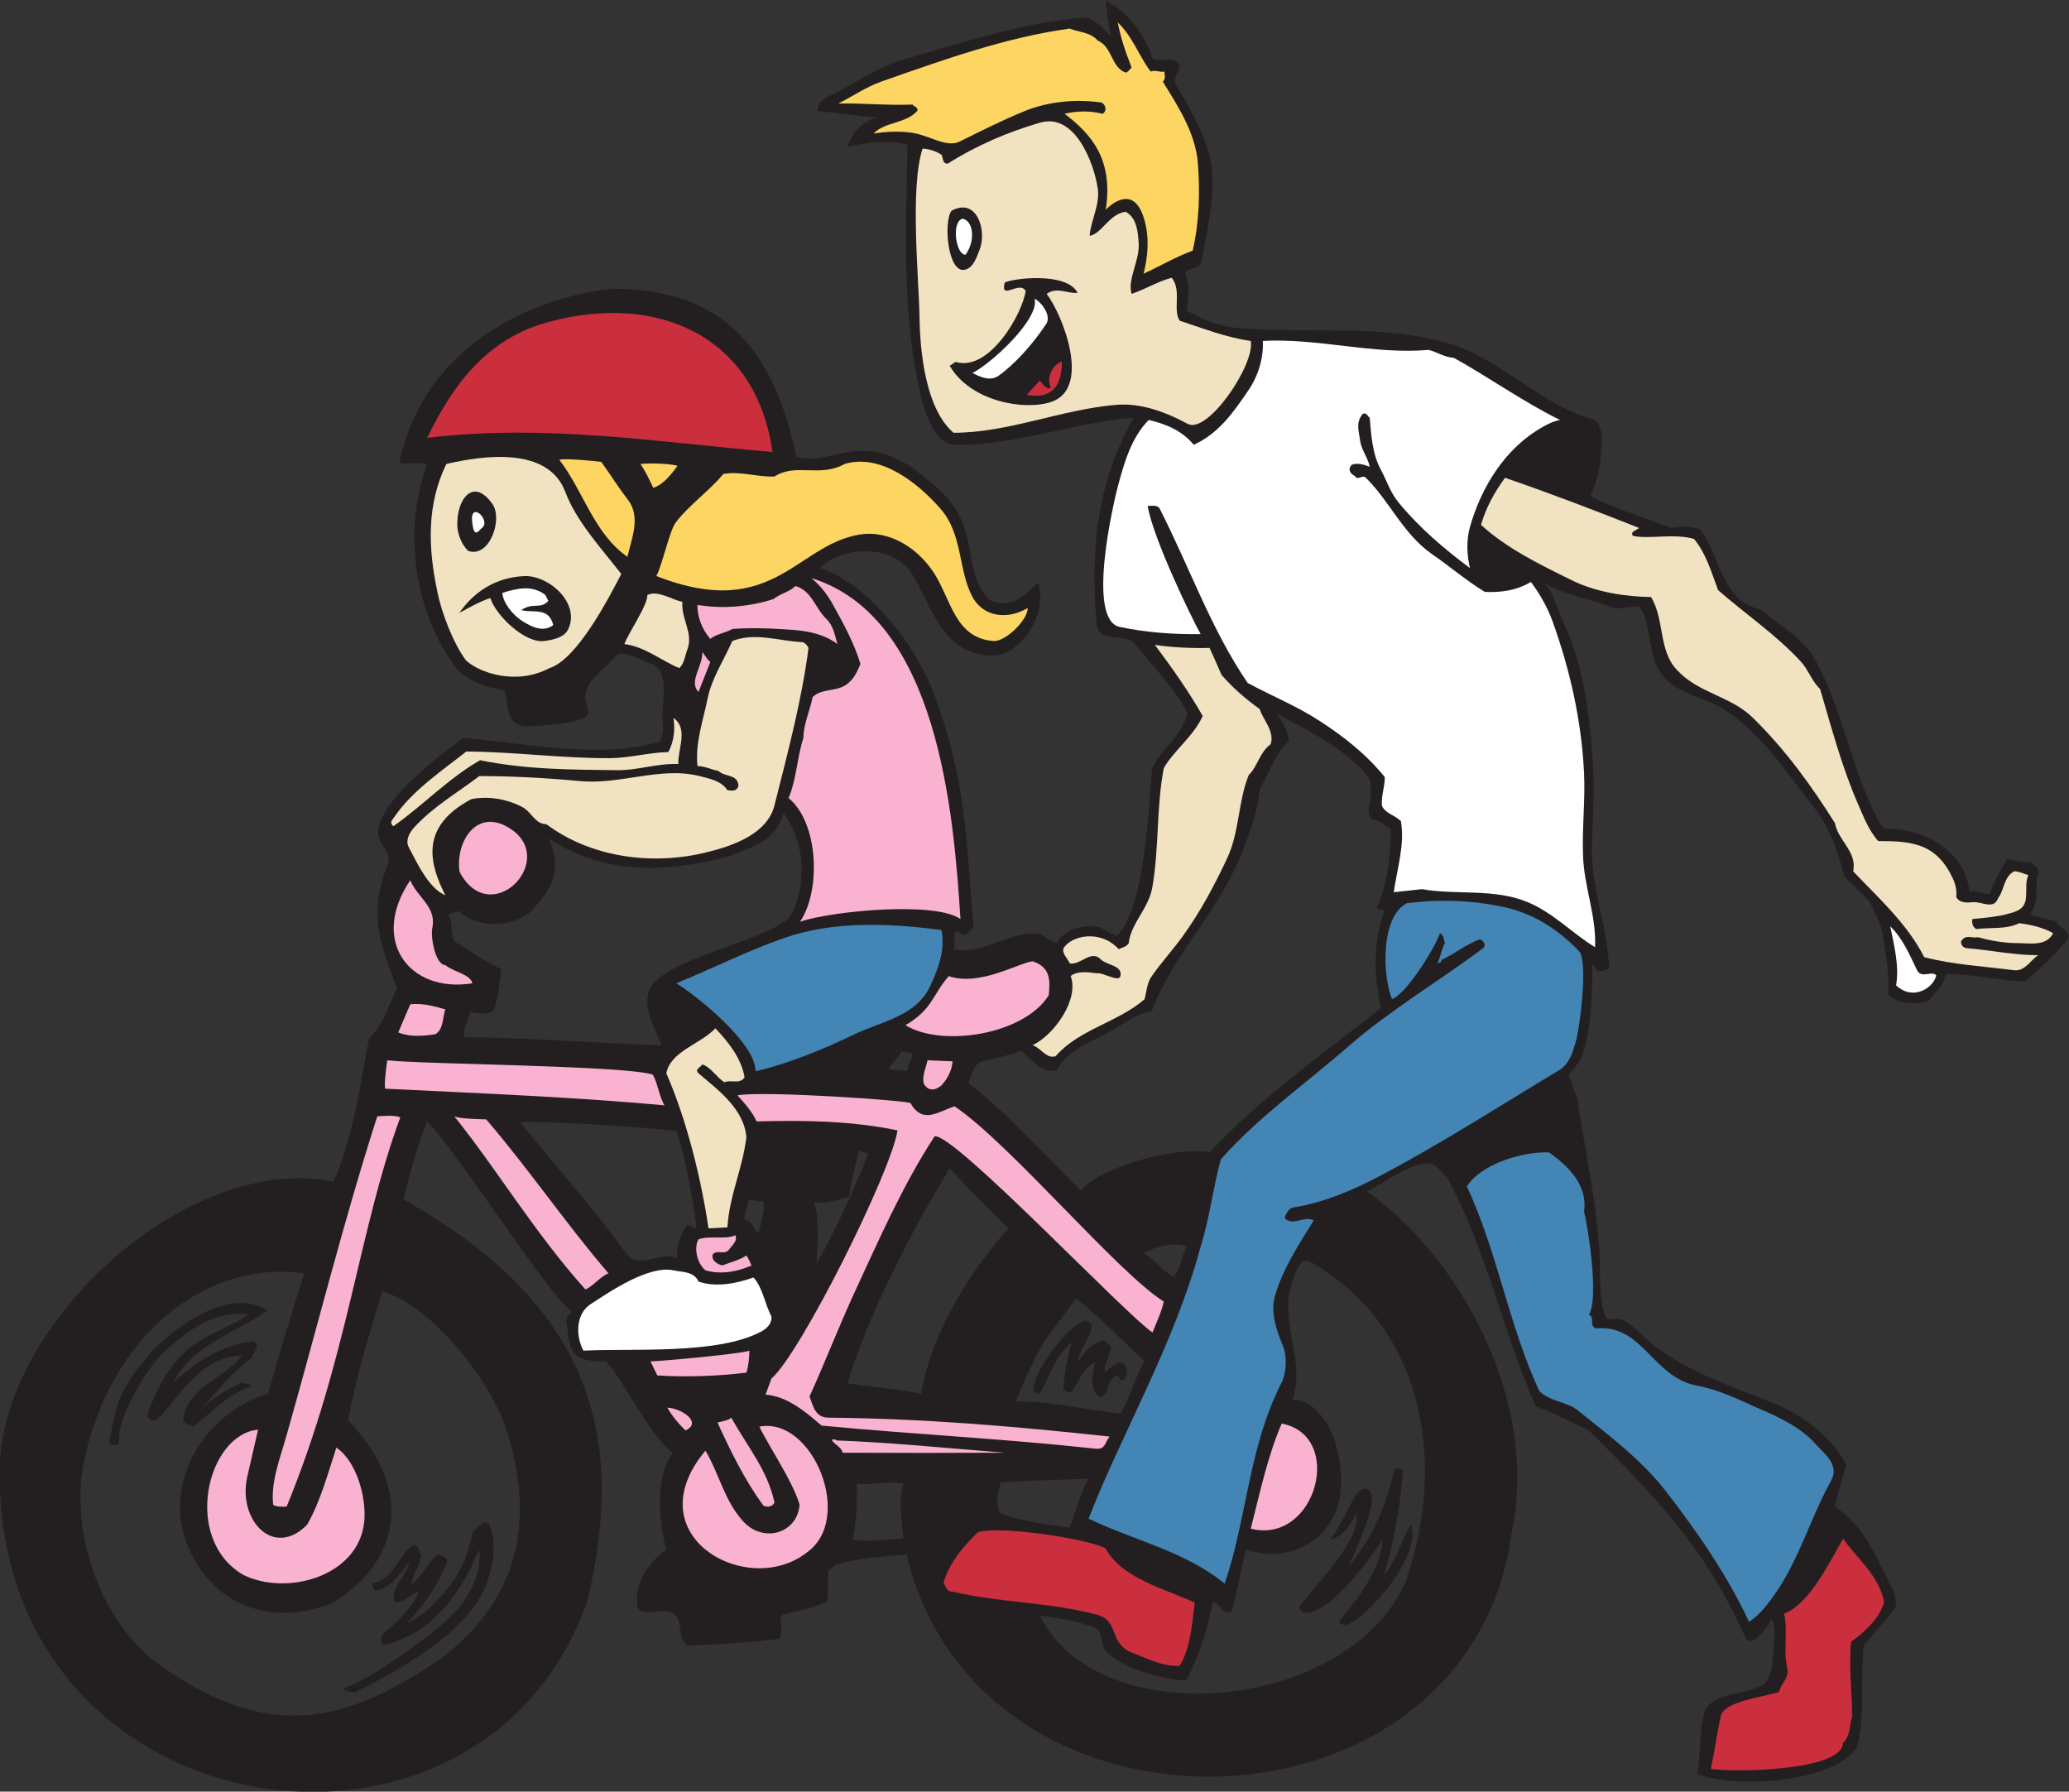 <?xml version="1.0" encoding="UTF-8" standalone="no"?>
<svg
   xmlns:dc="http://purl.org/dc/elements/1.1/"
   xmlns:cc="http://creativecommons.org/ns#"
   xmlns:rdf="http://www.w3.org/1999/02/22-rdf-syntax-ns#"
   xmlns:svg="http://www.w3.org/2000/svg"
   xmlns="http://www.w3.org/2000/svg"
   viewBox="0 0 776.347 672.173"
   height="672.173"
   width="776.347"
   xml:space="preserve"
   id="svg2"
   version="1.1"><rect x="0" y="0" width="776.347" height="672.173" fill="#333333" stroke="none"/><defs
     id="defs6" /><g
     transform="matrix(1.333,0,0,-1.333,0,672.173)"
     id="g10"><g
       transform="scale(0.1)"
       id="g12"><path
         id="path14"
         style="fill:#231f20;fill-opacity:1;fill-rule:evenodd;stroke:none"
         d="m 0,937.305 c 29.516,403.195 534.238,859.675 938.879,779.755 56.16,124.56 74.161,272.16 100.081,403.21 41.76,39.59 54,93.59 79.2,140.39 -23.04,58.32 -46.08,118.8 -53.28,174.97 -7.2,55.44 3.6,119.51 25.2,169.19 17.28,38.16 -23.04,56.88 -25.2,90 -5.76,88.56 174.24,223.2 239.04,270.72 146.16,-11.52 293.04,-42.48 439.19,-30.96 38.89,2.88 76.33,10.08 113.05,19.44 15.84,23.04 8.64,51.84 8.64,76.32 0,47.52 19.44,115.92 -28.08,143.28 -34.56,7.92 -64.08,35.28 -98.65,28.08 -33.11,-43.92 -79.91,-62.64 -90,-112.32 -5.03,-22.32 9.37,-36 7.93,-56.16 -10.08,-28.08 -151.92,-35.28 -177.12,-34.56 -59.76,2.88 -46.8,73.44 -59.04,101.52 -36,2.88 -110.88,26.64 -138.24,65.52 -116.64,156.96 -147.6,387.36 -79.2,570.96 -28.08,5.76 -56.88,-1.44 -78.48,2.88 83.52,390.24 475.2,481.68 605.52,490.32 329.76,-1.44 453.6,-199.44 512.64,-473.04 102.24,-30.96 191.52,91.44 368.64,-64.8 167.76,-125.28 83.52,-246.24 174.96,-338.4 74.88,-31.67 113.03,33.84 137.51,48.24 21.61,-84.96 -30.23,-154.8 -72.71,-185.76 -47.52,-34.56 -119.52,-16.56 -160.56,16.56 -64.08,53.28 -83.53,136.8 -126.72,200.16 -54,78.48 -191.52,73.44 -256.32,10.8 138.24,-41.76 278.64,-227.52 324,-360 87.83,-231.12 90,-411.84 109.44,-650.87 -9.36,-7.21 -14.4,-19.45 -28.09,-22.33 -7.19,4.32 -14.39,9.37 -22.31,10.8 -7.2,-16.56 0.72,-33.84 -5.76,-50.4 86.4,-18.72 157.68,56.16 245.52,42.48 12.96,-7.19 28.8,-20.16 44.64,-25.19 24.48,41.03 74.88,53.27 120.95,44.64 l 48.25,-25.21 c 76.32,77.76 87.84,323.28 99.36,473.76 40.31,72 80.64,83.52 100.08,154.08 -39.6,74.16 -100.08,134.64 -151.92,200.16 -33.84,22.32 -92.16,-0.72 -103.68,45.36 -17.28,205.2 -5.05,391.68 103.68,586.08 -169.93,-13.68 -332.64,-78.48 -504,-76.32 -51.12,0.72 -81.36,82.8 -91.44,123.84 -58.33,232.56 -45.36,475.2 -41.05,720.72 -56.87,15.84 -129.59,2.88 -168.47,-5.04 12.96,42.48 46.08,71.28 81.36,81.36 -53.28,5.76 -108,11.52 -165.6,18.72 -2.16,17.28 15.12,34.56 27.36,40.32 72.72,32.4 136.8,82.08 213.84,104.4 165.6,47.52 333.35,102.96 504.71,118.08 30.97,2.88 55.44,-32.4 78.49,-50.4 0.72,1.44 -10.8,56.16 -13.68,98.64 63.36,-32.4 112.32,-99.35 131.76,-163.44 24.48,-15.12 58.32,12.24 76.32,-20.16 -1.44,-17.28 -15.12,-29.52 -13.68,-47.52 122.4,-207.36 126.72,-248.4 75.6,-498.23 -2.88,-31.69 -31.68,-18.73 -47.52,-36.73 15.84,-35.28 10.08,-72.72 5.76,-107.28 42.48,-23.76 90,-43.2 137.52,-48.24 200.16,-18 408.95,12.96 602.64,-44.64 144.72,-43.2 251.27,-169.2 400.32,-211.68 20.16,-5.76 21.6,-26.64 28.08,-41.76 -2.88,-58.32 -2.88,-120.24 -33.84,-174.96 72.72,-38.16 152.63,-59.76 228.24,-90 29.52,5.04 53.28,3.6 81.36,-2.88 58.32,-75.6 58.32,-203.76 174.96,-228.24 50.4,-46.8 110.88,-73.44 146.16,-134.64 81.36,-140.4 103.67,-313.2 180.72,-456.48 5.04,-10.08 13.68,-25.92 28.08,-25.2 99.35,2.88 219.6,-65.52 228.24,-174.96 12.24,1.44 44.64,-7.92 57.6,-7.92 8.64,25.92 33.12,74.88 48.96,97.92 18.71,-2.88 46.8,-10.8 67.68,-8.64 7.92,-8.64 23.76,-15.84 20.16,-30.24 -12.24,-39.6 5.03,-79.92 -23.04,-115.92 23.04,-10.8 48.95,-12.96 73.44,-19.44 5.76,-20.88 51.83,-29.52 28.08,-56.88 -33.12,-37.44 -74.88,-78.48 -115.2,-112.32 -75.6,0.72 -151.92,22.32 -225.36,19.45 -1.44,-31.68 -30.96,-53.29 -47.52,-75.61 -38.17,-10.08 -84.24,-8.63 -113.04,19.44 3.6,54.72 -6.49,111.6 -14.4,163.44 -5.04,36.01 -23.76,64.08 -36.72,95.76 -20.16,20.88 -48.96,48.96 -72.72,73.44 -15.84,66.96 -42.48,140.4 -87.84,197.28 -79.2,100.08 -142.56,201.6 -247.68,270 -56.88,37.44 -129.61,42.48 -174.24,95.76 -47.52,56.88 -26.64,138.24 -67.68,197.28 -24.48,-2.88 -51.12,-7.92 -73.44,-5.76 -63.37,28.08 -133.93,34.56 -194.4,70.56 30.24,-30.96 35.99,-70.56 53.28,-107.28 58.32,-122.4 76.32,-264.24 84.96,-405.36 4.32,-72 -0.72,-151.2 -2.88,-225.36 -4.33,-116.64 44.64,-231.11 48.24,-346.32 -10.8,-6.47 -25.2,-12.24 -36.72,-5.76 -4.32,5.76 -3.6,15.84 -11.52,17.28 2.16,-78.48 -1.44,-157.68 -20.17,-234 -6.47,-29.52 -25.19,-57.6 -47.52,-79.2 14.41,-17.28 12.25,-40.32 25.21,-59.04 20.88,-138.24 50.4,-274.32 61.91,-414 6.49,-70.56 -3.59,-155.52 20.17,-210.96 15.84,-6.48 34.56,3.6 50.4,-5.75 33.11,-19.45 61.2,-54.73 95.76,-79.21 97.2,-69.12 207.35,-107.28 321.12,-151.92 84.96,-33.12 167.04,-95.039 208.8,-174.96 -10.8,-36.719 -23.04,-79.2 -31.69,-118.075 92.89,-61.925 118.09,-154.082 166.33,-239.043 1.44,-15.839 10.08,-32.402 2.88,-48.246 l -87.12,-101.511 c -12.97,-95.762 5.03,-192.247 -19.44,-286.563 C 5163.84,22.902 4875.84,7.781 4777.2,50.266 c 11.52,59.031 5.03,119.519 22.32,180 33.84,51.113 102.96,39.597 151.92,64.793 26.64,7.921 30.95,36.718 36.72,54.004 0.72,45.363 15.12,92.882 0,137.519 -12.24,-20.164 -48.96,-80.644 -73.44,-56.16 -118.08,262.078 -249.84,393.836 -442.08,586.078 -50.41,23.04 -97.2,49.68 -149.05,67.68 -96.47,215.28 -135.35,434.16 -250.55,644.4 -18,16.56 -32.4,42.49 -59.04,39.6 -59.04,-7.2 -110.89,-51.12 -166.32,-78.48 270.72,-192.96 483.12,-597.6 408.24,-955.442 -113.04,-887.754 -1496.16,-933.836 -1704.24,-66.953 -65.52,-5.039 -135.36,-10.086 -199.45,-28.809 l -20.15,-16.551 -2.88,-84.961 c -38.88,-22.328 -83.52,-27.367 -126.72,-38.879 -12.24,-23.046 5.04,-44.648 -8.64,-67.683 -84.96,-12.238 -172.08,-15.117 -256.32,-19.445 -37.44,20.168 -7.92,74.16 -47.52,92.882 -30.96,14.403 -70.56,-14.394 -95.76,13.68 -10.08,68.399 28.08,124.563 81.36,163.438 -20.16,72.003 -33.12,205.207 17.28,270.722 -78.48,73.441 -120.96,180.001 -185.76,259.201 -106.56,-0.71 -101.52,27.36 -113.04,115.21 -1.44,10.07 10.08,16.55 14.4,25.19 -68.4,51.12 -324,453.6 -406.08,534.96 -28.8,-71.28 -47.52,-144 -66.96,-219.6 496.79,-278.64 638.64,-630.72 517.67,-1129.676 C 1352.88,-327.742 -41.039,-117.5 0,937.305 Z M 3081.6,461.379 c 24.47,-10.078 14.4,-45.352 30.96,-64.797 40.32,-48.242 166.32,-83.523 226.08,-83.523 14.4,25.203 56.16,110.886 74.88,221.765 22.32,-5.761 25.2,-38.164 54,-28.086 12.24,48.965 25.92,115.918 39.6,174.239 125.99,-39.602 216.72,28.086 247.68,95.761 50.4,95.039 5.76,319.672 -115.92,326.882 37.44,112.32 -42.49,226.08 0,334.8 8.64,21.6 15.84,55.44 42.48,56.88 C 4008.96,1313.14 4071.6,934.426 3960,598.898 3808.07,227.383 3098.15,154.656 2926.8,495.227 c 53.28,-7.207 105.84,-14.407 154.8,-33.848 z M 1293.11,2478.1 c 34.57,-37.44 127.45,-56.88 199.45,-2.87 64.08,68.4 91.44,120.95 51.12,208.07 164.16,-108.72 344.88,-94.32 509.76,-50.4 58.32,25.92 127.44,36.72 151.92,120.96 16.56,-18.72 48.24,-80.64 50.4,-140.4 2.88,-53.28 -5.76,-111.59 -36,-155.52 -77.04,-68.4 -347.04,-112.31 -391.69,-199.43 -20.15,-53.28 15.13,-109.45 33.85,-157.69 -185.04,5.04 -370.08,21.6 -555.12,22.32 -4.32,24.48 11.52,46.8 16.56,70.56 22.32,-4.31 43.2,-6.48 65.52,2.88 14.4,40.32 17.28,77.05 22.32,118.08 -51.12,24.48 -87.84,51.12 -132.49,78.48 -12.95,25.2 -2.15,54 -17.27,76.32 l 31.67,8.64 z m 610.57,-618.48 c 20.87,-52.56 43.2,-167.76 56.88,-271.44 -9.36,-9.36 -14.4,12.96 -28.08,5.04 -15.84,-27.36 -32.4,-59.04 -25.21,-92.88 -48.23,24.48 -107.27,-35.28 -143.99,14.4 -95.04,128.16 -198.73,246.24 -298.8,369.36 86.4,2.88 320.4,-11.52 439.2,-24.48 z m 203.04,-192.96 c 13.67,-4.32 28.08,-4.32 42.48,-5.76 3.6,-31.68 -6.48,-59.76 -14.4,-90 -17.28,13.68 -15.84,36 -38.88,39.6 -0.72,20.16 11.52,36 10.8,56.16 z m 185.76,-8.64 c 33.12,-2.16 69.84,5.76 98.64,17.28 2.16,33.84 20.88,103.68 27.36,130.33 3.6,-5.77 20.88,-7.93 25.92,-9.37 -42.48,-107.28 -90.72,-211.68 -146.16,-312.48 2.88,59.77 8.64,118.08 -5.76,174.24 z M 2538,2083.55 c 9.36,-5.04 23.04,2.15 30.96,-8.65 -2.16,-17.28 -15.12,-28.79 -14.41,-47.52 l -53.27,5.76 c 8.64,18 27.36,32.4 36.72,50.41 z m 135.36,-329.77 c 54,-56.16 107.28,-113.76 165.6,-168.48 -33.84,-37.44 -204.48,-229.67 -246.24,-465.11 -70.56,13.67 -138.24,18.71 -206.64,28.79 54,187.2 185.04,439.2 287.28,604.8 z M 2411.28,866.738 c 43.92,-4.316 87.84,7.918 131.76,0 -15.12,-51.836 -4.33,-103.679 0,-154.793 -47.52,-1.449 -95.77,-9.367 -143.28,-2.882 9.36,32.402 15.84,115.917 11.52,157.675 z M 2757.6,2053.3 c 30.96,10.08 87.12,16.56 115.2,33.12 33.84,-25.92 56.88,-65.52 101.52,-56.15 37.44,67.67 118.79,85.67 180,126.71 26.64,18 58.32,35.28 87.84,39.6 56.16,153.36 180.72,272.88 244.8,424.8 26.63,64.08 51.84,128.88 59.04,200.16 27.36,45.36 41.04,98.64 82.07,135.36 -3.59,29.52 -17.27,56.16 -36.71,78.48 73.44,-40.32 149.04,-75.6 213.84,-132.48 25.2,-21.6 59.04,-47.52 53.28,-81.36 5.04,-29.52 -19.45,-65.52 5.76,-87.12 17.99,2.16 33.83,-16.56 51.12,-25.2 -2.17,-74.16 -7.92,-151.92 -39.6,-219.6 4.32,-10.8 15.84,-3.59 22.31,-8.64 -34.55,-88.56 -30.23,-185.04 -10.8,-275.75 -164.87,-130.33 -338.39,-252.01 -482.39,-406.09 -90,18 -306,-38.87 -362.88,-107.28 -103.68,102.24 -200.16,212.4 -315.36,301.69 7.91,33.11 19.44,50.4 30.96,59.75 z M 236.879,931.543 c 74.16,352.077 342,565.917 619.199,527.037 -35.281,-113.76 -69.84,-223.92 -101.523,-338.39 -171.356,-51.13 -294.477,-239.045 -231.117,-416.167 64.8,-178.562 242.64,-244.082 414.722,-172.078 201.6,125.996 218.16,331.2 41.758,512.635 22.312,122.4 59.042,241.92 95.762,362.88 140.4,-36.72 306,-255.6 347.76,-382.32 86.4,-266.402 36,-482.398 -181.44,-650.882 C 997.195,211.543 776.156,120.82 444.957,359.863 280.078,480.098 195.84,734.258 236.879,931.543 Z M 1312.56,548.496 c 26.64,35.281 41.04,85.684 36.72,132.481 -41.04,-91.434 -109.44,-228.235 -264.96,-267.832 -17.28,5.039 -12.96,20.878 -5.76,31.679 41.04,33.117 82.8,74.871 101.52,120.957 -22.32,-11.523 -41.04,-31.679 -67.68,-33.836 -18,41.754 34.56,75.594 39.6,115.196 -23.04,-30.957 -52.56,-75.598 -95.76,-81.36 -5.76,5.762 -12.96,15.84 -5.76,22.324 56.88,7.922 68.4,71.993 110.16,104.395 20.88,5.039 16.56,-18.723 25.2,-28.074 -3.61,-30.246 -25.2,-56.164 -28.08,-82.082 31.68,23.039 46.08,62.636 73.44,84.961 10.08,-2.879 23.76,-5.039 28.08,-17.285 -23.76,-65.516 -64.8,-125.282 -113.04,-174.961 51.83,23.046 90,66.242 123.84,110.168 34.56,43.914 49.68,96.472 61.92,149.031 15.12,6.484 26.64,36.719 45.36,17.285 21.6,-52.559 11.52,-108 -5.76,-160.566 -46.8,-140.403 -249.12,-249.832 -374.405,-312.481 -10.078,4.324 -24.476,0.723 -30.957,13.684 36.722,-2.883 322.562,187.918 346.322,256.316 z M 399.602,1205.14 c 46.078,67.68 233.996,227.52 352.796,149.04 -80.64,-59.75 -211.679,-95.04 -264.96,-203.04 64.796,58.32 138.242,108 225.359,115.92 23.762,-11.52 -1.442,-30.24 -2.879,-45.36 -54,-41.04 -102.242,-95.76 -141.117,-143.28 33.836,33.12 72.719,54.72 113.035,72.72 7.203,-5.76 20.16,1.44 25.199,-10.8 -64.074,-20.15 -110.156,-73.44 -163.437,-113.04 -9.36,7.2 -30.961,7.2 -28.078,23.04 15.121,89.28 113.757,110.88 166.316,177.12 -132.481,-5.76 -186.481,-136.08 -239.758,-180 -10.082,-7.92 -23.762,0 -28.078,10.8 21.598,64.08 53.996,127.44 101.52,174.96 51.117,50.4 125.277,68.4 182.878,109.44 -93.597,12.97 -167.043,-43.2 -233.281,-101.52 -46.078,-39.6 -140.398,-192.24 -129.597,-261.355 -10.082,-6.484 -20.165,-6.484 -28.082,2.16 C 324,1072.66 330.48,1120.9 399.602,1205.14 Z M 2816.64,869.617 c 82.8,7.922 165.59,6.488 247.68,11.528 -25.2,-43.926 -36.72,-99.368 -53.28,-138.243 -65.52,9.364 -135.36,16.563 -197.28,42.481 -10.8,30.242 -4.32,54.004 2.88,84.234 z m 211.68,518.403 c 25.92,-13.67 160.56,-146.16 192.96,-176.4 -23.04,-37.44 -42.48,-110.88 -66.96,-147.6 -98.64,10.08 -197.28,36 -295.2,33.84 77.04,187.92 93.59,181.44 169.2,290.16 z m 27.36,-61.91 c 6.48,-5.04 18.71,-6.49 17.28,-17.29 -5.04,-35.27 -36.72,-64.8 -36.72,-97.92 15.12,27.36 38.88,51.84 70.56,59.04 7.2,-2.88 12.96,-11.52 19.44,-17.28 0.72,-24.48 -18.72,-48.23 -16.56,-70.56 18,7.92 31.68,31.68 53.28,23.04 15.11,-12.24 10.08,-37.44 -2.88,-48.24 -7.92,1.44 -10.08,7.2 -13.69,14.4 -33.83,-10.8 -21.59,-51.11 -48.24,-61.91 -39.6,21.59 -17.27,84.23 -16.55,98.63 -36,-16.56 -44.64,-57.6 -64.8,-82.08 -7.2,-7.92 -15.12,2.16 -23.04,2.88 -0.72,44.64 12.24,93.6 23.04,135.36 -47.52,-36.72 -61.2,-95.04 -90,-143.99 -7.2,-0.73 -16.56,0.71 -17.28,8.63 -5.76,44.64 95.04,186.48 146.16,197.29 z m 285.12,208.07 c -15.12,-26.64 -15.84,-59.75 -36.72,-84.24 -33.12,13.68 -51.85,49.68 -84.96,64.8 25.92,18 90.72,33.84 121.68,19.44 z m 340.56,-985.684 c 33.84,49.688 151.92,162.727 135.36,234.004 -12.96,-29.52 -38.88,-67.676 -73.44,-73.437 35.27,41.757 48.24,92.16 81.36,135.363 7.92,4.312 16.56,12.957 25.92,5.762 41.75,-19.446 -44.64,-187.922 -54.01,-216.731 73.45,93.606 102.25,165.606 129.61,275.762 7.2,-2.156 18.72,4.324 23.04,-5.762 -7.2,-100.078 -25.2,-199.434 -54,-295.918 35.28,42.481 50.4,100.801 76.32,144.004 31.67,-83.523 -110.88,-250.566 -177.84,-281.523 -9.36,0 -19.44,-2.157 -25.2,7.921 29.52,38.164 116.64,131.754 123.83,231.122 -41.03,-61.2 -155.51,-217.442 -224.63,-205.204 -23.76,18.719 3.6,30.243 13.68,44.637 v 0" /><path
         id="path16"
         style="fill:#f9b2d0;fill-opacity:1;fill-rule:evenodd;stroke:none"
         d="m 726.48,1018.66 c -10.085,-43.922 -20.882,-90 -30.96,-134.637 -25.918,-122.402 76.316,-228.242 169.199,-132.48 38.156,66.953 59.758,149.031 82.078,216.719 C 1005.12,928.66 1031.76,825.703 1025.28,759.465 1009.44,605.383 807.117,549.219 684,610.418 511.918,711.945 583.199,1005.7 726.48,1018.66 v 0" /><path
         id="path18"
         style="fill:#f9b2d0;fill-opacity:1;fill-rule:evenodd;stroke:none"
         d="m 805.68,999.219 c 85.675,300.971 160.558,603.361 256.32,901.441 17.28,0.72 47.52,4.32 64.8,-2.88 -116.64,-315.36 -146.882,-673.2 -319.683,-1095.124 -8.64,-1.433 -33.117,-1.433 -38.156,5.047 -7.203,63.363 18.715,128.156 36.719,191.516 v 0" /><path
         id="path20"
         style="fill:#f9b2d0;fill-opacity:1;fill-rule:evenodd;stroke:none"
         d="m 1090.08,2058.34 c 100.08,-11.52 667.44,-14.39 747.36,-40.32 13.68,-22.32 18.72,-64.07 33.12,-86.4 -262.08,23.76 -523.44,33.84 -786.24,46.8 -3.6,10.09 3.6,67.69 5.76,79.92 v 0" /><path
         id="path22"
         style="fill:#f1e2c1;fill-opacity:1;fill-rule:evenodd;stroke:none"
         d="m 1109.52,2742.34 c 50.4,75.6 141.84,136.08 203.04,185.04 134.64,-0.72 270,-19.44 405.36,-18.72 55.44,0.72 108,15.84 163.44,17.28 15.84,29.52 19.44,63.36 14.4,95.76 43.2,-29.52 11.51,-88.56 13.68,-129.6 -56.16,2.88 -113.05,-17.28 -168.48,-17.28 -131.04,1.44 -259.2,1.44 -389.52,28.08 -88.56,-50.4 -162.73,-128.88 -244.08,-185.76 -11.52,10.08 -4.32,16.56 2.16,25.2 v 0" /><path
         id="path24"
         style="fill:#f9b2d0;fill-opacity:1;fill-rule:evenodd;stroke:none"
         d="m 1154.88,2216.03 c 32.39,3.59 67.68,-5.05 98.64,-14.41 -7.92,-23.76 -5.04,-56.88 -28.08,-69.84 -35.28,-5.75 -73.44,-7.92 -104.4,5.04 11.52,26.64 22.32,52.57 33.84,79.21 v 0" /><path
         id="path26"
         style="fill:#f9b2d0;fill-opacity:1;fill-rule:evenodd;stroke:none"
         d="m 1154.88,2565.22 c 20.16,-49.68 74.88,-74.15 61.92,-135.36 -5.04,-23.04 7.92,-102.24 36.72,-103.68 23.75,-19.44 69.84,-25.2 76.32,-51.12 -178.56,-28.8 -289.45,120.97 -174.96,290.16 v 0" /><path
         id="path28"
         style="fill:#f1e2c1;fill-opacity:1;fill-rule:evenodd;stroke:none"
         d="m 1166.39,2714.26 c 52.57,57.6 120.25,96.48 182.89,144 92.16,0 185.76,-5.04 278.64,-13.68 118.8,-12.24 229.68,41.76 341.28,13.68 28.07,-7.2 60.48,-12.96 78.48,-39.6 12.96,-2.16 25.92,-3.6 30.96,11.52 -0.72,33.84 -38.88,25.2 -56.16,42.48 -20.16,3.6 -37.44,13.68 -59.04,13.68 -7.2,64.08 15.84,128.16 28.08,188.64 11.52,58.32 46.08,109.44 69.84,163.44 64.8,25.2 130.32,0 194.4,-2.88 9.36,0 16.56,-9.36 20.16,-16.56 -19.44,-149.76 -59.04,-296.64 -95.76,-442.8 -20.16,-80.64 -115.92,-113.76 -188.64,-131.76 -156.24,-39.6 -329.76,-14.4 -453.6,78.48 -31.68,0 -41.04,33.84 -67.68,48.24 -44.64,23.04 -95.76,31.68 -143.28,22.32 -149.76,-79.2 -115.92,-185.76 -73.44,-270.72 -46.8,20.16 -78.48,88.56 -104.4,138.24 -6.48,15.84 1.44,36.72 17.27,53.28 v 0" /><path
         id="path30"
         style="fill:#cb2f3e;fill-opacity:1;fill-rule:evenodd;stroke:none"
         d="m 1546.56,4136.98 c 302.4,81.36 581.76,-38.16 627.84,-366.48 -329.04,28.08 -640.08,79.92 -972,39.6 71.28,146.88 166.31,280.08 344.16,326.88 v 0" /><path
         id="path32"
         style="fill:#f9b2d0;fill-opacity:1;fill-rule:evenodd;stroke:none"
         d="m 1368.71,1892.02 c 120.25,-140.4 223.93,-293.04 344.17,-433.44 -24.48,-9.36 -40.32,-33.84 -64.81,-45.36 -142.55,158.4 -251.27,341.28 -369.36,487.44 15.13,-7.2 71.29,-7.92 90,-8.64 v 0" /><path
         id="path34"
         style="fill:#f9b2d0;fill-opacity:1;fill-rule:evenodd;stroke:none"
         d="m 1442.16,2706.34 c 124.56,-90 -61.92,-280.08 -148.32,-118.08 -13.68,83.52 49.68,188.64 148.32,118.08 v 0" /><path
         id="path36"
         style="fill:#ffffff;fill-opacity:1;fill-rule:evenodd;stroke:none"
         d="m 1360.08,3559.54 c -10.08,-5.76 -24.48,-36.72 -30.24,8.64 -10.8,66.24 48.23,17.28 30.24,-8.64 v 0" /><path
         id="path38"
         style="fill:#ffffff;fill-opacity:1;fill-rule:evenodd;stroke:none"
         d="m 1414.08,3373.78 c 36.72,11.52 82.8,24.48 120.96,-5.76 l 8.64,-16.56 c -23.04,-25.2 -41.76,-2.88 -76.32,-25.92 31.68,-9.36 77.76,10.08 90,-42.48 -28.8,-21.6 -61.92,-4.32 -87.12,11.52 -27.36,17.28 -54.72,52.56 -56.16,79.2 v 0" /><path
         id="path40"
         style="fill:#fcd562;fill-opacity:1;fill-rule:evenodd;stroke:none"
         d="m 1692.72,3742.42 c 24.48,-33.84 48.96,-73.44 73.44,-104.4 38.88,-48.96 12.24,-109.44 0,-162.72 -94.32,65.52 -123.84,185.04 -191.52,272.88 8.64,5.76 105.84,-3.6 118.08,-5.76 v 0" /><path
         id="path42"
         style="fill:#ffffff;fill-opacity:1;fill-rule:evenodd;stroke:none"
         d="m 1661.76,1371.46 c 56.16,36.72 164.16,110.16 234,95.76 24.48,-5.76 56.88,-2.16 70.56,-31.68 49.68,-17.28 108,-5.04 154.8,11.52 25.2,-27.36 31.68,-73.44 50.4,-110.16 2.16,-18 -12.24,-33.12 -28.08,-41.76 -123.12,-66.24 -364.32,-46.8 -501.12,-54 -20.16,36.72 -24.48,100.81 19.44,130.32 v 0" /><path
         id="path44"
         style="fill:#f1e2c1;fill-opacity:1;fill-rule:evenodd;stroke:none"
         d="m 1822.32,3368.02 c 30.96,13.68 65.52,-12.24 98.64,-19.44 -4.32,-47.52 30.96,-87.12 14.4,-132.48 -7.2,-18 -7.92,-38.88 -23.04,-54 -51.12,20.88 -96.48,60.48 -154.8,67.68 11.52,31.68 65.52,108.72 64.8,138.24 v 0" /><path
         id="path46"
         style="fill:#fcd562;fill-opacity:1;fill-rule:evenodd;stroke:none"
         d="m 1907.27,3731.62 c -17.27,-23.76 -40.31,-53.28 -68.39,-61.92 -10.81,22.32 -21.61,46.08 -36,66.96 25.19,2.88 80.64,1.44 104.39,-5.04 v 0" /><path
         id="path48"
         style="fill:#f9b2d0;fill-opacity:1;fill-rule:evenodd;stroke:none"
         d="m 2109.6,1241.14 c -0.72,-20.16 -2.16,-41.75 -8.64,-61.92 -83.52,-10.08 -167.04,-12.96 -250.57,-7.92 l -19.43,39.6 c 30.96,0.72 255.6,20.88 278.64,30.24 v 0" /><path
         id="path50"
         style="fill:#fcd562;fill-opacity:1;fill-rule:evenodd;stroke:none"
         d="m 1903.68,3573.94 c 36,46.8 91.44,85.68 132.48,134.64 49.68,8.64 95.76,-9.36 144,-7.2 59.04,38.88 128.88,-3.6 197.28,35.28 102.96,30.96 208.08,-55.44 270,-126 63.36,-72.72 48.95,-170.64 90,-248.4 33.12,-59.76 102.96,-62.64 155.52,-30.96 0,-34.56 -63.36,-95.04 -95.76,-92.88 -107.28,7.2 -119.52,113.76 -166.32,188.64 -43.92,69.12 -115.92,116.64 -194.4,113.04 -191.52,-17.28 -251.28,-251.28 -588.96,-118.8 16.56,29.52 38.16,133.2 56.16,152.64 v 0" /><path
         id="path52"
         style="fill:#f1e2c1;fill-opacity:1;fill-rule:evenodd;stroke:none"
         d="m 1875.6,2021.62 c 12.24,62.64 95.04,81.36 138.24,126.72 37.44,-39.6 72.72,-84.24 82.08,-137.52 -12.24,-21.6 -39.6,-5.76 -56.88,-14.41 -22.32,14.41 -37.44,41.77 -61.92,50.41 -6.48,-9.36 -22.32,-13.68 -10.8,-25.2 51.84,-44.64 128.16,-98.64 134.64,-180 -10.8,-89.28 -48.24,-164.88 -53.28,-253.44 l -53.28,-2.88 c -20.88,141.84 -62.64,308.88 -118.8,436.32 v 0" /><path
         id="path54"
         style="fill:#f9b2d0;fill-opacity:1;fill-rule:evenodd;stroke:none"
         d="m 1929.6,1016.5 c -19.44,18.73 -38.16,41.04 -51.12,64.07 37.44,-0.71 100.8,-41.03 51.12,-64.07 v 0" /><path
         id="path56"
         style="fill:#4385b4;fill-opacity:1;fill-rule:evenodd;stroke:none"
         d="m 2205.36,2401.78 c 137.52,48.96 296.64,43.2 444.96,23.04 10.8,-57.6 -9.36,-108 -30.96,-155.52 -38.88,-87.12 -138.24,-101.51 -213.84,-137.52 -89.28,-43.19 -182.16,-81.36 -278.64,-104.4 0.72,79.2 -167.04,213.84 -223.2,247.68 98.64,40.32 198.72,90.72 301.68,126.72 v 0" /><path
         id="path58"
         style="fill:#f9b2d0;fill-opacity:1;fill-rule:evenodd;stroke:none"
         d="m 1985.76,959.617 c 38.16,-63.355 53.28,-141.836 107.28,-200.152 57.6,-61.203 151.92,-31.684 157.68,48.238 -19.44,66.953 -90,169.199 -113.04,219.597 150.48,28.81 268.56,-260.64 132.48,-354.956 -167.05,-129.602 -484.56,48.23 -284.4,287.273 v 0" /><path
         id="path60"
         style="fill:#f9b2d0;fill-opacity:1;fill-rule:evenodd;stroke:none"
         d="m 1966.32,1554.35 c 30.95,11.51 76.32,-1.45 103.68,11.51 7.2,-16.56 -10.8,-29.52 -19.44,-42.48 -14.4,-12.96 -30.96,2.88 -44.64,-11.52 -3.6,-18 13.68,-27.36 27.36,-30.96 23.04,9.37 47.52,14.4 67.68,28.08 6.48,-8.64 10.08,-18.71 14.4,-28.08 -38.16,-17.28 -86.4,-26.64 -129.6,-13.68 -24.48,20.16 -33.12,64.8 -19.44,87.13 v 0" /><path
         id="path62"
         style="fill:#f9b2d0;fill-opacity:1;fill-rule:evenodd;stroke:none"
         d="m 1977.12,3207.46 c 9.36,-11.52 12.24,-20.16 22.32,-28.08 -10.8,-28.08 -22.32,-56.16 -33.12,-84.24 -28.8,28.08 12.24,72.72 10.8,112.32 v 0" /><path
         id="path64"
         style="fill:#f9b2d0;fill-opacity:1;fill-rule:evenodd;stroke:none"
         d="m 1963.44,3339.94 c 70.56,-11.52 144,-5.76 213.83,16.56 19.45,15.84 43.21,18.72 61.93,36.72 46.08,-13.68 54.72,-61.2 87.12,-92.88 19.44,-18.72 23.76,-45.36 30.95,-70.56 -35.27,26.64 -78.47,36 -120.95,39.6 -58.32,4.32 -117.36,7.2 -174.96,2.88 -19.44,-11.52 -46.81,-14.4 -61.92,-28.08 -22.32,25.92 -37.44,62.64 -36,95.76 v 0" /><path
         id="path66"
         style="fill:#f9b2d0;fill-opacity:1;fill-rule:evenodd;stroke:none"
         d="m 2058.48,1052.5 c 48.96,-87.117 101.52,-146.875 121.68,-239.043 -6.48,-12.234 -20.88,-13.672 -30.96,-8.633 -53.28,71.992 -92.88,154.074 -129.6,233.996 8.64,2.16 33.12,6.48 38.88,13.68 v 0" /><path
         id="path68"
         style="fill:#f9b2d0;fill-opacity:1;fill-rule:evenodd;stroke:none"
         d="m 2563.2,1937.38 c 35.28,-60.48 77.76,-23.03 123.84,-8.64 155.52,-104.39 460.8,-470.16 588.96,-549.35 -6.48,-30.97 -20.88,-58.32 -31.68,-87.13 -76.32,50.4 -558,560.88 -613.44,552.24 -90.72,-138.96 -156.96,-292.32 -225.36,-439.2 -44.64,-97.19 -83.52,-198 -126.72,-293.04 10.08,-28.08 16.56,-59.76 53.28,-59.76 263.52,-2.16 527.76,-24.48 791.28,-53.281 -14.4,-17.996 -10.8,-37.442 -41.76,-33.836 -256.32,28.074 -513.36,40.317 -768.96,64.807 -46.08,39.6 -95.76,82.07 -157.68,87.11 l 16.56,45.36 c 80.64,68.41 336.24,578.88 354.96,698.41 -131.04,27.35 -264.96,28.79 -396.72,25.19 -12.24,27.36 -33.12,50.4 -54,73.44 72,13.68 491.04,-15.12 487.44,-22.32 v 0" /><path
         id="path70"
         style="fill:#f9b2d0;fill-opacity:1;fill-rule:evenodd;stroke:none"
         d="m 2261.52,2965.54 c 0,38.16 18,75.6 25.92,115.2 28.08,26.64 71.27,12.96 100.8,39.6 17.28,14.4 25.92,34.56 33.84,53.28 -17.28,58.33 -48.24,114.48 -78.48,169.2 -16.56,28.8 -33.84,51.12 -59.76,72.72 358.56,-110.88 401.04,-668.16 419.76,-959.76 -68.4,49.68 -353.52,24.49 -451.44,-7.19 59.04,87.11 52.56,277.91 -32.4,347.75 22.32,52.56 23.76,114.48 41.76,169.2 v 0" /><path
         id="path72"
         style="fill:#f9b2d0;fill-opacity:1;fill-rule:evenodd;stroke:none"
         d="m 2354.4,988.418 c 157.68,-5.762 316.08,-22.313 473.76,-34.559 -152.64,-0.714 -304.56,-0.714 -456.48,0 -2.16,15.836 -22.32,21.598 -30.96,36.715 4.32,-0.711 11.51,2.883 13.68,-2.156 v 0" /><path
         id="path74"
         style="fill:#fcd562;fill-opacity:1;fill-rule:evenodd;stroke:none"
         d="m 2481.12,4813.06 c 172.8,60.48 347.76,123.84 529.92,149.04 26.64,-10.8 57.6,-9.36 79.19,-33.84 41.05,-17.28 37.45,-75.6 78.49,-90 7.2,1.44 11.51,9.36 16.55,14.4 -18.72,48.24 -30.23,82.8 -38.88,126.72 42.49,-40.32 62.64,-100.08 92.89,-138.24 14.4,5.76 23.76,-2.88 38.87,0 -1.43,-5.76 5.04,-22.32 -5.04,-28.08 39.6,-64.8 91.45,-141.84 98.65,-228.24 6.48,-82.8 4.31,-165.6 -14.4,-247.68 -47.52,-17.28 -92.16,-43.92 -138.24,-64.8 12.24,49.68 16.56,98.64 2.88,149.04 -25.2,93.6 -81.36,59.04 -109.44,30.96 21.6,140.4 -38.88,211.68 -115.92,270 36,8.64 71.28,8.64 107.28,0 12.96,8.64 8.64,25.2 -2.88,31.68 -72.72,10.08 -149.76,3.6 -219.6,-25.2 -61.2,-25.19 -120.96,-55.44 -180.72,-84.96 -36.72,-18 -88.56,19.44 -134.64,25.2 -36,5.04 -72,2.89 -107.28,-2.16 35.28,34.56 90,26.64 123.84,64.08 1.44,10.8 -10.08,10.8 -13.68,17.28 -69.84,-2.88 -138.96,4.32 -208.8,2.88 40.32,20.88 78.48,46.8 120.96,61.92 v 0" /><path
         id="path76"
         style="fill:#f9b2d0;fill-opacity:1;fill-rule:evenodd;stroke:none"
         d="m 2670.48,2295.23 c 86.4,-29.53 195.84,36.72 236.16,41.75 51.11,-16.56 49.68,-54.72 45.36,-95.76 -68.4,-110.15 -298.8,-147.59 -403.2,-84.24 76.32,45.36 74.88,83.52 121.68,138.25 v 0" /><path
         id="path78"
         style="fill:#f9b2d0;fill-opacity:1;fill-rule:evenodd;stroke:none"
         d="m 2610.72,2058.34 70.56,-2.88 c -1.44,-25.19 -13.68,-48.24 -30.96,-67.68 -18,-15.12 -38.16,-17.28 -50.4,5.77 -4.32,25.19 7.2,43.19 10.8,64.79 v 0" /><path
         id="path80"
         style="fill:#cb2f3e;fill-opacity:1;fill-rule:evenodd;stroke:none"
         d="m 2751.84,729.219 c 56.16,21.601 318.24,-18.723 360.72,-45.36 46.08,-84.961 169.2,-113.761 250.55,-151.914 -7.91,-57.609 -10.07,-124.562 -42.47,-177.843 -47.53,-2.879 -93.6,21.601 -140.41,39.597 -59.03,28.801 -29.52,87.121 -92.87,104.406 -136.08,35.997 -272.16,33.118 -406.08,64.797 -15.12,-2.882 -19.44,15.118 -25.2,25.203 15.12,53.997 55.44,102.239 95.76,141.114 v 0" /><path
         id="path82"
         style="fill:#ffffff;fill-opacity:1;fill-rule:evenodd;stroke:none"
         d="m 2709.36,4427.14 c 29.52,-5.04 38.16,-60.48 8.64,-101.52 -28.08,0 -40.32,92.88 -8.64,101.52 v 0" /><path
         id="path84"
         style="fill:#ffffff;fill-opacity:1;fill-rule:evenodd;stroke:none"
         d="m 2912.4,4201.78 c 20.88,-10.8 49.68,-50.4 30.96,-73.44 -36.72,-55.44 -89.28,-113.04 -132.48,-143.28 -23.76,-16.56 -51.84,-3.6 -73.44,7.92 47.52,22.32 189.36,149.76 174.96,208.8 v 0" /><path
         id="path86"
         style="fill:#cb2f3e;fill-opacity:1;fill-rule:evenodd;stroke:none"
         d="m 2926.8,3971.38 c 6.48,-7.92 21.6,-28.08 30.95,-20.16 -14.39,29.52 7.93,67.68 31.68,73.44 -0.71,-91.44 -50.4,-102.24 -99.35,-93.6 l 36.72,40.32 v 0" /><path
         id="path88"
         style="fill:#f1e2c1;fill-opacity:1;fill-rule:evenodd;stroke:none"
         d="m 3013.92,2295.23 c 16.56,15.11 49.67,11.51 73.44,7.91 15.83,4.32 64.8,-28.79 66.96,-5.76 3.6,28.8 -38.88,28.08 -56.17,45.37 -27.35,28.07 -58.31,-18.73 -87.11,-11.53 -5.77,14.41 -22.32,27.37 -17.28,42.48 21.6,36 103.68,54.01 155.52,-2.88 9.36,5.76 20.88,5.76 28.08,17.29 5.75,56.87 57.6,97.92 66.96,160.55 18.72,112.32 10.8,225.36 31.68,331.92 27.36,48.96 84.23,90 109.44,146.88 -39.6,69.84 -86.41,135.36 -134.64,200.16 46.08,-7.2 104.4,-10.08 154.08,-8.64 11.51,-25.92 23.04,-51.12 33.84,-76.32 33.12,-37.44 66.96,-66.96 107.28,-95.76 7.92,-28.8 42.48,-61.2 30.96,-98.64 -32.4,-24.48 -35.28,-60.48 -61.92,-87.12 -30.96,-77.04 -25.2,-159.84 -61.93,-236.88 -35.27,-74.88 -74.87,-149.03 -123.83,-216.72 -28.8,-39.6 -60.48,-74.16 -87.12,-112.31 -13.68,-18.73 -14.41,-42.48 -20.16,-64.81 -76.32,-66.24 -182.88,-83.52 -250.56,-160.56 -25.92,-8.64 -41.76,23.77 -64.8,30.96 59.75,28.08 131.76,128.16 107.28,194.41 v 0" /><path
         id="path90"
         style="fill:#4385b4;fill-opacity:1;fill-rule:evenodd;stroke:none"
         d="m 3379.68,1534.18 c 25.2,79.2 34.56,164.16 56.87,245.52 107.29,120.96 240.49,213.85 362.88,321.12 116.64,100.8 249.85,179.28 375.13,272.88 10.08,7.92 2.16,20.88 -8.64,25.2 -38.88,-13.67 -72,-41.76 -110.16,-59.04 l 2.88,-2.88 c -3.6,-5.03 -10.8,-1.44 -14.4,-7.92 11.52,18 12.24,40.33 23.03,59.05 -3.59,9.35 -2.15,22.31 -14.39,28.07 -2.17,-19.44 -87.84,-167.76 -134.64,-185.76 -27.36,68.4 -31.69,231.85 41.76,270 90.71,11.53 182.88,8.64 273.59,-10.8 82.09,-18 151.21,-61.91 210.97,-123.84 27.35,-28.8 1.44,-221.76 -8.64,-254.16 -8.65,-29.52 -17.28,-63.36 -47.52,-81.35 -166.32,-100.08 -329.76,-205.21 -501.13,-295.92 -77.75,-41.05 -159.12,-76.33 -245.51,-90 -14.4,-2.17 -23.04,-18.01 -25.21,-30.97 25.21,-23.04 52.57,8.64 81.37,-5.76 -41.76,-67.68 -87.84,-137.52 -109.44,-213.84 -12.96,-45.36 5.04,-95.76 22.32,-138.24 13.68,-33.84 10.08,-79.2 -5.76,-109.43 -90.72,-180.727 -95.04,-376.571 -157.68,-560.883 -111.6,91.433 -255.6,121.675 -383.04,182.878 87.12,227.52 241.92,491.755 315.36,766.075 v 0" /><path
         id="path92"
         style="fill:#ffffff;fill-opacity:1;fill-rule:evenodd;stroke:none"
         d="m 3149.28,3683.38 c 17.27,63.36 37.44,129.6 84.24,177.12 47.52,-10.8 93.6,-29.52 126.71,-69.84 69.85,31.68 111.61,90.72 154.81,154.8 27.36,39.6 42.48,92.88 39.6,137.52 153.36,8.64 311.75,-38.88 467.27,-25.2 23.77,-6.48 44.64,-20.88 70.57,-22.32 100.8,-56.16 195.12,-123.84 298.8,-174.96 -17.28,-2.88 -33.13,-10.8 -48.24,-19.44 -105.12,-58.32 -173.52,-169.2 -205.2,-281.52 -10.8,-38.88 -8.64,-79.2 0,-115.92 -72.72,54 -143.28,114.48 -200.16,183.6 -23.76,28.08 -34.57,63.36 -50.41,92.88 -23.75,43.2 -27.35,95.04 -31.67,146.88 -5.76,3.6 -9.36,15.84 -19.44,10.8 -20.16,-23.76 -11.52,-47.52 -7.92,-72.72 2.87,-28.08 22.32,-49.68 27.36,-76.32 -15.12,5.76 -33.84,12.24 -50.4,5.76 -12.24,-12.24 -5.04,-25.2 8.64,-31.68 7.92,-14.4 20.88,5.04 30.96,-5.04 66.24,-64.8 104.4,-157.68 185.76,-214.56 50.4,-34.56 95.76,-74.16 149.04,-106.56 43.2,-2.16 90,3.6 129.6,28.08 24.48,-32.4 45.36,-69.12 59.76,-107.28 50.4,-138.96 82.8,-282.96 90,-430.56 3.6,-77.04 -5.77,-154.8 -2.89,-231.12 2.17,-87.12 38.17,-171.35 33.85,-259.2 -64.8,39.6 -118.08,97.2 -189.36,126.72 -94.32,39.6 -200.16,19.44 -298.08,36.72 l -79.2,-8.64 c 9.36,66.24 31.68,133.92 20.16,200.16 -18.72,18 -41.76,20.16 -53.28,42.48 -2.89,28.08 7.91,51.84 7.91,81.36 -51.83,64.08 -115.91,114.48 -182.87,157.68 -63.36,41.76 -135.36,70.56 -203.04,107.28 -102.24,149.04 -164.16,326.88 -247.68,490.32 -5.76,11.52 -21.6,7.92 -33.84,7.92 14.4,-89.28 122.4,-313.2 149.04,-360.72 -75.6,-1.44 -156.24,5.04 -227.52,20.16 -95.04,19.44 -18,351.36 -2.88,405.36 v 0" /><path
         id="path94"
         style="fill:#f9b2d0;fill-opacity:1;fill-rule:evenodd;stroke:none"
         d="m 3607.92,1035.94 c 179.28,-34.56 96.47,-341.995 -87.12,-295.92 24.47,95.761 47.52,205.207 87.12,295.92 v 0" /><path
         id="path96"
         style="fill:#4385b4;fill-opacity:1;fill-rule:evenodd;stroke:none"
         d="m 4360.32,1799.14 c 54.72,-38.87 109.44,-92.16 98.64,-166.32 11.52,-44.64 42.48,-246.24 13.68,-290.16 18,-7.92 -0.73,-32.39 20.16,-38.88 131.76,12.25 159.11,-138.24 284.4,-161.28 59.04,-10.8 113.76,-37.44 168.48,-61.93 60.48,-25.91 122.4,-53.99 166.32,-103.668 23.76,-26.636 66.96,-56.882 42.48,-101.519 -59.76,-108 -90.72,-226.086 -163.44,-326.887 -19.44,-26.633 -38.88,-51.836 -67.68,-70.555 -61.92,132.477 -145.44,252.723 -233.28,366.485 -69.85,90 -160.56,157.674 -248.4,228.234 -33.13,26.64 -80.64,24.48 -109.45,56.16 -85.68,186.48 -116.63,388.08 -203.03,574.56 39.6,63.36 157.68,98.64 231.12,95.76 v 0" /><path
         id="path98"
         style="fill:#f1e2c1;fill-opacity:1;fill-rule:evenodd;stroke:none"
         d="m 4236.48,3697.78 c 126,-43.2 252,-91.44 377.28,-141.12 -4.33,-5.76 -26.64,-9.36 -17.28,-22.32 46.08,-10.08 115.92,7.92 172.07,-8.64 34.56,-41.76 48.97,-94.32 67.69,-144 77.04,-67.68 163.44,-125.28 233.99,-202.32 20.17,-22.32 29.53,-53.28 53.29,-76.32 31.68,-107.28 59.76,-214.56 104.4,-318.24 16.56,-37.44 30.96,-77.76 59.04,-109.44 94.32,0 164.88,-5.76 210.96,-107.28 7.2,-15.12 10.8,-35.28 8.63,-50.4 10.09,-18 33.13,-15.83 47.53,-14.4 24.47,2.16 58.31,-22.32 70.56,11.52 18,23.76 15.12,59.76 45.36,75.6 14.39,-0.72 26.64,-7.2 39.6,-10.8 -15.84,-35.99 10.8,-83.51 -33.84,-101.52 -39.6,-15.83 -90.72,-18.71 -123.85,-22.32 -1.43,-12.23 0.73,-21.6 10.8,-28.07 40.33,5.04 86.41,-1.45 120.97,16.55 34.56,-4.32 66.96,-12.24 95.75,-28.08 -18.72,-38.16 -66.95,-28.07 -98.63,-28.07 -38.89,0 -76.32,6.47 -112.32,16.55 -19.44,-3.59 -35.29,9.36 -48.25,-11.52 -0.71,-10.8 6.49,-18.71 17.29,-19.44 66.24,-5.04 133.19,-20.15 200.16,-19.44 -20.88,-12.24 -36.72,-46.08 -67.68,-42.48 -84.96,10.8 -173.52,15.84 -253.45,36.73 -48.95,95.75 -128.15,165.59 -200.16,241.91 12.25,54 -42.47,86.4 -51.12,135.36 -66.23,105.12 -137.52,204.48 -230.39,295.92 -63.36,62.64 -152.65,68.4 -214.56,135.36 -52.57,55.44 -33.84,140.4 -72.72,205.2 -69.12,0.72 -155.52,12.96 -225.37,48.24 -89.27,43.92 -180.71,88.56 -253.43,154.8 13.68,47.52 37.44,91.44 67.68,132.48 v 0" /><path
         id="path100"
         style="fill:#cb2f3e;fill-opacity:1;fill-rule:evenodd;stroke:none"
         d="m 4844.16,213.699 c 10.08,41.762 128.88,54.004 164.16,66.965 3.59,24.473 29.52,36.719 22.32,68.399 -11.52,48.242 2.88,100.8 -8.64,151.914 72,26.64 128.16,146.164 166.32,210.968 41.04,-58.324 104.39,-108 115.2,-180 -14.4,-44.64 -53.29,-82.082 -92.88,-110.168 -7.2,-70.554 2.88,-141.113 2.88,-210.957 -8.64,-24.48 -4.32,-54.004 -25.2,-73.437 -3.6,-82.078 -321.12,-82.805 -372.25,-73.438 10.09,49.68 17.29,100.793 28.09,149.754 v 0" /><path
         id="path102"
         style="fill:#ffffff;fill-opacity:1;fill-rule:evenodd;stroke:none"
         d="m 5320.8,2435.63 c 36.72,-36.01 54.72,-81.37 75.59,-123.85 12.25,-24.48 42.49,0 54.01,-14.4 -7.21,-34.56 -64.8,-73.43 -113.04,-28.08 9.36,55.44 -5.76,112.32 -16.56,166.33 v 0" /><path
         id="path104"
         style="fill:#f1e2c1;fill-opacity:1;fill-rule:evenodd;stroke:none"
         d="m 2597.04,4624.43 c 19.44,-1.45 37.44,-7.21 53.28,-17.29 4.32,-5.76 1.44,-25.92 17.28,-25.19 79.92,50.39 167.76,88.55 259.2,115.19 98.64,29.52 152.63,-112.32 163.43,-185.76 6.49,-44.64 -20.15,-90.72 -23.03,-132.48 33.84,5.04 54.71,61.92 101.52,67.68 30.96,-17.28 34.56,-54.72 36.72,-90 2.16,-48.96 -32.4,-101.52 -20.17,-141.12 38.89,12.96 72.73,34.56 113.05,45.36 28.8,-35.28 2.16,-90.72 22.32,-120.96 62.64,-20.16 131.04,-47.52 200.16,-56.88 12.24,-67.68 -122.4,-264.24 -177.84,-233.28 -61.2,33.12 -132.48,59.76 -202.32,53.28 -153.37,-12.96 -302.4,-78.48 -456.48,-78.48 -78.48,66.96 -94.32,227.52 -95.76,324 -2.17,116.64 -27.36,365.76 8.64,475.93 z m 92.88,-600.49 c 95.04,-28.8 188.64,136.08 197.28,200.16 -18.72,29.53 -72,-29.52 -59.04,23.04 19.44,11.52 174.24,31.68 205.2,-28.8 -28.8,-2.88 -57.6,18 -87.12,-2.88 44.64,-58.32 126.72,-264.96 13.68,-303.84 -75.6,-25.92 -228.24,0.72 -286.56,101.52 l 16.56,10.8 z m -11.52,425.52 c 72,38.88 100.08,-56.16 79.2,-109.44 -8.64,-21.6 -17.28,-51.84 -42.48,-56.88 -47.52,-8.64 -59.76,135.36 -36.72,166.32 v 0" /><path
         id="path106"
         style="fill:#f1e2c1;fill-opacity:1;fill-rule:evenodd;stroke:none"
         d="m 1256.39,3736.66 c 105.13,24.48 286.57,49.68 334.81,-78.48 31.68,-83.52 99.36,-156.24 157.68,-231.12 -34.56,-66.24 -123.84,-240.48 -202.32,-264.96 -93.6,-49.68 -197.28,-12.96 -234.72,21.6 -36,48.25 -69.12,134.64 -80.64,192.96 -25.92,122.4 -30.96,244.8 25.19,360 z m 222.49,-315.36 c 69.12,0 154.08,-77.04 120.96,-149.04 -10.8,-23.76 -41.77,-30.24 -67.68,-33.84 -54,-7.2 -136.08,71.28 -151.92,120.96 -32.4,-10.8 -53.28,-23.76 -87.13,-41.76 64.81,93.6 150.49,102.24 185.77,103.68 z m -191.52,141.12 c -2.88,73.44 43.92,138.96 98.64,61.92 30.24,-43.2 -7.93,-152.64 -67.68,-132.48 -19.44,17.28 -30.25,48.96 -30.96,70.56 v 0" /></g></g></svg>